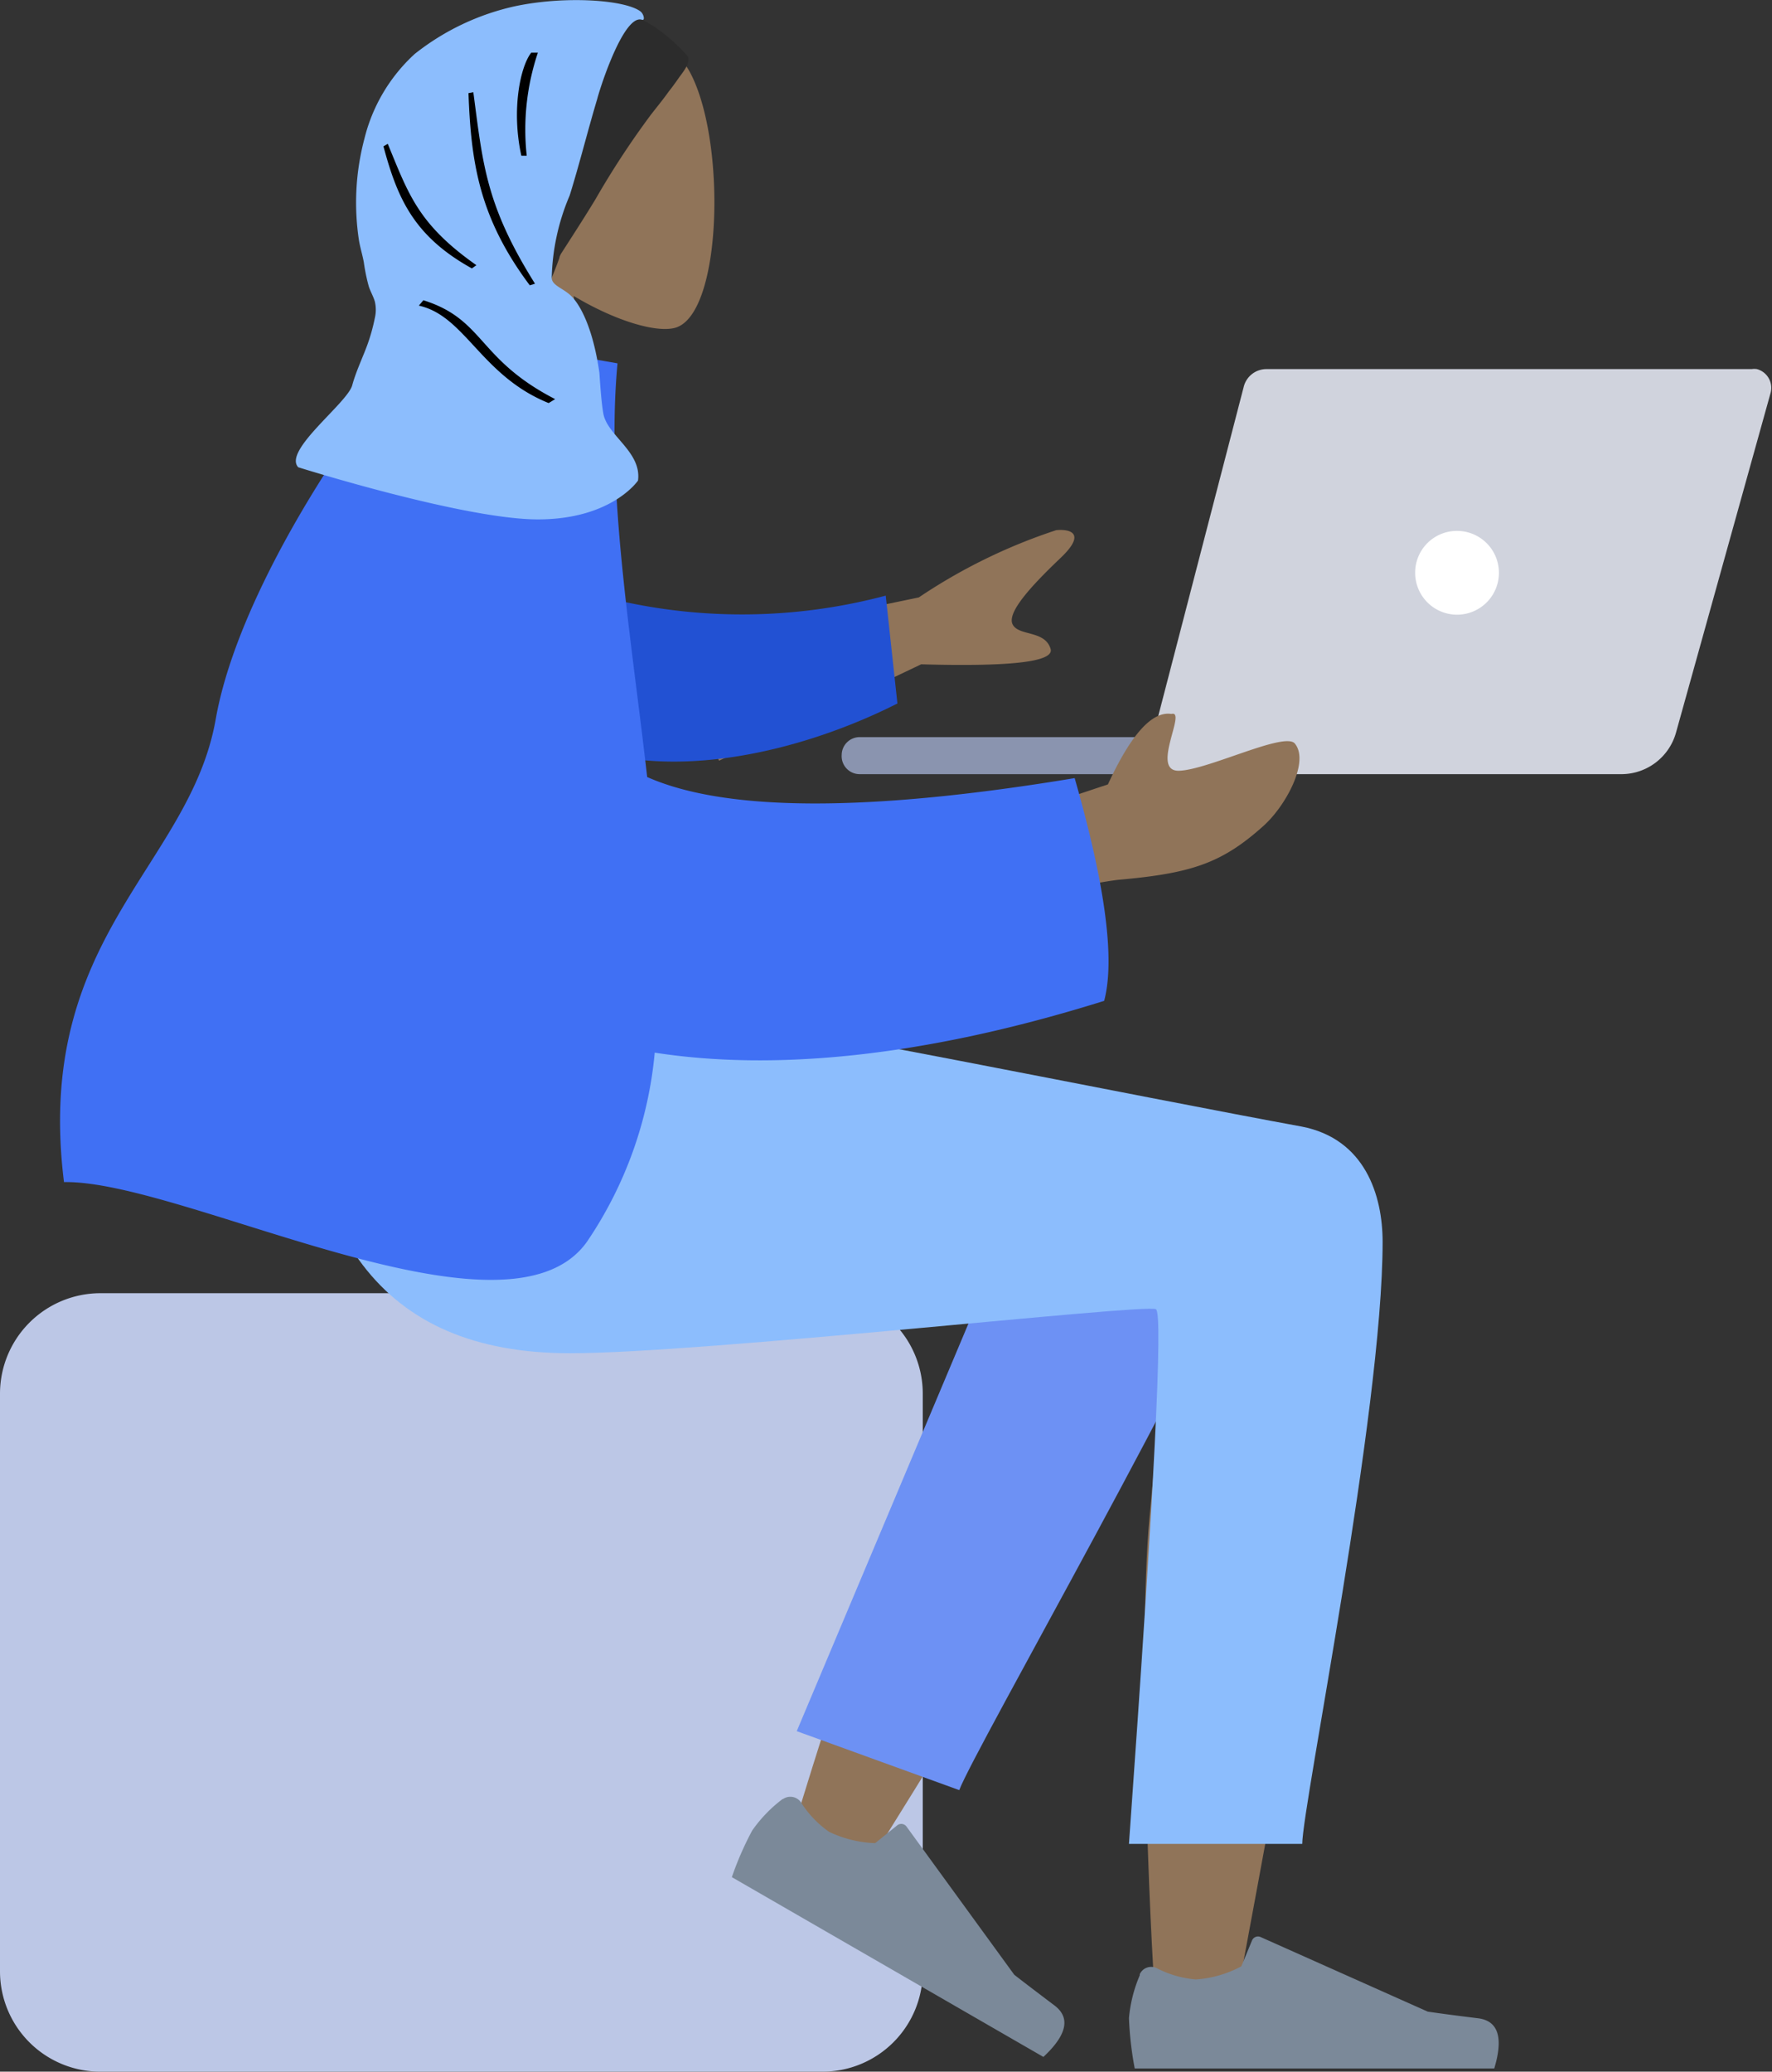<svg id="Groupe_1794" data-name="Groupe 1794" xmlns="http://www.w3.org/2000/svg" viewBox="0 0 98.57 115.23">
  <rect x="0" y="0" width="98.57" height="115.23" fill="#333333" stroke="none"/>
  <defs>
    <style>
      .cls-1 {
        fill: #8a94af;
      }

      .cls-2 {
        fill: #d0d3dd;
      }

      .cls-3 {
        fill: #fff;
      }

      .cls-4 {
        fill: #907459;
      }

      .cls-10, .cls-11, .cls-12, .cls-4, .cls-5, .cls-6, .cls-7, .cls-8, .cls-9 {
        fill-rule: evenodd;
      }

      .cls-5 {
        fill: #bcc7e6;
      }

      .cls-6 {
        fill: #6d91f4;
      }

      .cls-7 {
        fill: #7b8999;
      }

      .cls-8 {
        fill: #8cbdfd;
      }

      .cls-9 {
        fill: #2251d3;
      }

      .cls-10 {
        fill: #4070f4;
      }

      .cls-11 {
        fill: #2c2c2c;
      }
    </style>
  </defs>
  <title>MADAME</title>
  <g id="humaaans_sitting-5" data-name="humaaans sitting-5">
    <g id="A-Human_Sitting" data-name="A-Human Sitting">
      <g id="Groupe_1799" data-name="Groupe 1799">
        <path id="Tracé_1151" data-name="Tracé 1151" class="cls-1" d="M47.82,43.06H66.38V41H47.82a1,1,0,0,0-1,1h0A1,1,0,0,0,47.82,43.06Z" transform="translate(0 0)"/>
        <g id="Groupe_690" data-name="Groupe 690">
          <path id="Tracé_1152" data-name="Tracé 1152" class="cls-2" d="M63.59,43.06H90.23a3.16,3.16,0,0,0,3-2.31l5.26-18.89a1.08,1.08,0,0,0-.76-1.33,1,1,0,0,0-.29,0h-27a1.3,1.3,0,0,0-1.26,1Z" transform="translate(0 0)"/>
          <path id="Tracé_1153" data-name="Tracé 1153" class="cls-3" d="M78.72,31.85a2.33,2.33,0,1,0,2.33-2.32h0A2.32,2.32,0,0,0,78.72,31.85Z" transform="translate(0 0)"/>
        </g>
      </g>
      <path id="Skin" class="cls-4" d="M37,36.16l14.11-2.93a31,31,0,0,1,7.64-3.74c.67-.07,1.76.1.26,1.53s-3,3-2.69,3.69,1.8.32,2.12,1.38c.22.72-2.18,1-7.2.86L40,42.31Z" transform="translate(0 0)"/>
      <g id="Bottom_Sitting_Skinny-Jeans-1" data-name="Bottom Sitting Skinny-Jeans-1">
        <g id="Symbols">
          <g id="Objects_Seat_Cube-2" data-name="Objects Seat Cube-2">
            <path id="Seat" class="cls-5" d="M5.59,71.93H45.74a5.59,5.59,0,0,1,5.59,5.59v32.13a5.58,5.58,0,0,1-5.59,5.58H5.59A5.58,5.58,0,0,1,0,109.65H0V77.52a5.59,5.59,0,0,1,5.59-5.59Z" transform="translate(0 0)"/>
          </g>
        </g>
        <path id="Skin-2" class="cls-4" d="M68.11,63.51c2.92-1.75,7.83.5,7.82,3,0,7.51-6.87,42.9-7.22,45.14s-4.2,2.83-4.42,0c-.35-4.49-1-20-.35-27.22.27-3,.56-5.8.85-8.32Q59.41,85.88,48.11,104L44,102.16q4.81-15.85,7.89-22.39c3.52-7.46,6.81-13.84,8.2-16.09C62.3,60.14,66.1,61.37,68.11,63.51Z" transform="translate(0 0)"/>
        <path id="LegLower" class="cls-6" d="M44.32,96.29l14-33.23c3.36-5.4,12.78,1.1,11.64,4.24-2.6,7.12-15.83,30.15-16.6,32.27Z" transform="translate(0 0)"/>
        <g id="Accessories_Shoe_Flat-Sneaker" data-name="Accessories Shoe Flat-Sneaker">
          <path id="shoe" class="cls-7" d="M43.54,100.06a7.68,7.68,0,0,0-1.7,1.76,17.5,17.5,0,0,0-1.13,2.59l17.33,10c1.31-1.22,1.52-2.18.62-2.86s-1.65-1.25-2.24-1.71l-6-8.25a.36.36,0,0,0-.5-.07h0l-1.24,1a6.48,6.48,0,0,1-2.56-.63,5.74,5.74,0,0,1-1.57-1.65h0a.72.72,0,0,0-1-.17Z" transform="translate(0 0)"/>
        </g>
        <path id="Leg-and-Butt" class="cls-8" d="M76.91,69.08c0,9.42-4.47,31.41-4.47,33.48H62.8q2.11-29.43,1.5-29.74c-.61-.32-25.2,2.45-32.58,2.45-10.64,0-15-6.7-15.39-19.13H37.4c4.29.46,26.66,5,35,6.52C75.93,63.34,76.91,66.48,76.91,69.08Z" transform="translate(0 0)"/>
        <g id="Accessories_Shoe_Flat-Sneaker-2" data-name="Accessories Shoe Flat-Sneaker-2">
          <path id="shoe-2" class="cls-7" d="M63.4,109.87a7.79,7.79,0,0,0-.6,2.38,18.91,18.91,0,0,0,.32,2.8h20q.78-2.58-.9-2.79c-1.13-.14-2.06-.26-2.8-.37l-9.3-4.15a.36.36,0,0,0-.47.18h0l-.6,1.45a6.21,6.21,0,0,1-2.53.73,5.76,5.76,0,0,1-2.18-.63h0a.7.7,0,0,0-.94.34S63.4,109.85,63.4,109.87Z" transform="translate(0 0)"/>
        </g>
      </g>
      <path id="Skin-3" class="cls-4" d="M55.63,45.63l6-2q1.92-4.17,3.53-3.92c.89-.24-1.19,3.2.42,3.16s5.9-2.2,6.45-1.51c.82,1-.5,3.46-1.75,4.58-2.32,2.08-4,2.64-8.11,3A21.84,21.84,0,0,0,55,51.18Z" transform="translate(0 0)"/>
      <path id="Sleeve" class="cls-9" d="M31.91,32.73a31.07,31.07,0,0,0,17.36.4l.65,6c-5.47,2.76-12.37,4.24-17.41,2.45a4.83,4.83,0,0,1-.6-8.86Z" transform="translate(0 0)"/>
      <path id="Clothes" class="cls-10" d="M36,43.22q6.57,2.91,23.78.06,2.56,8.94,1.64,12.39c-10.1,3.16-18.42,3.9-25,2.88a22.36,22.36,0,0,1-3.77,10.52c-4.47,6.29-22.45-3.44-29.09-3.32C1.86,52.11,10.56,48.22,12,40c1.6-9.06,11.41-21.72,12.49-21.52l9.86,1.73C33.7,27.18,35.1,35.29,36,43.22Z" transform="translate(0 0)"/>
      <g id="Head_Front_Hijab-1" data-name="Head Front Hijab-1">
        <g id="Head">
          <path id="Tracé_962" data-name="Tracé 962" class="cls-4" d="M27.77,13a9.63,9.63,0,0,1-2.55-6.91C25.75-1.46,36.32.21,38.37,4s1.82,13.56-.84,14.24c-1.06.27-3.32-.4-5.62-1.78l1.45,10.2H24.84Z" transform="translate(0 0)"/>
        </g>
        <g id="Hijab">
          <path id="Front" class="cls-11" d="M36.45,1.52a8,8,0,0,0-.81-.46L35.24.8c-.25.09-1,.41-1.07.69l0,.06c-.11.19-.2.39-.3.59-.2.44-.38.9-.55,1.36-.33.89-.61,1.8-.87,2.71s-.5,1.87-.75,2.8c-.36,1.35-.83,2.65-1.19,4a7.63,7.63,0,0,0-.3,2.6v.05c0,.13,0,.27,0,.4s0,.24.05.35a22,22,0,0,0,.86-2.07c0-.07.05-.14.07-.2l.27-.42c.56-.87,1.12-1.74,1.66-2.63a47.49,47.49,0,0,1,3.08-4.7c.34-.44.69-.86,1-1.3.2-.25.38-.5.56-.76s.69-.83.49-1.21A10.24,10.24,0,0,0,36.45,1.52Z" transform="translate(0 0)"/>
          <path id="Turban" class="cls-8" d="M35.71,1.1c.19.06.1-.33-.09-.47C34.77,0,31.51-.25,28.68.34A13.74,13.74,0,0,0,23.07,3a9.45,9.45,0,0,0-2.8,4.72,13.85,13.85,0,0,0-.3,5.66c.07.42.2.82.27,1.22a10.1,10.1,0,0,0,.28,1.35c.09.27.25.54.33.82a2,2,0,0,1,0,.92,10.23,10.23,0,0,1-.43,1.53c-.28.75-.62,1.45-.83,2.22-.29,1-3.86,3.63-3,4.55,0,0,9.21,2.9,13.33,2.9s5.57-2.16,5.57-2.16c.21-1.58-1.66-2.47-1.92-3.68-.14-.72-.22-2.28-.23-2.33-.37-2.57-1.1-3.79-1.55-4.24s-1.06-.58-1.1-1a12.37,12.37,0,0,1,1-4.61c.55-1.77,1-3.59,1.53-5.36C33.42,4.74,34.72.77,35.71,1.1Z" transform="translate(0 0)"/>
          <path id="Shade" class="cls-12" d="M29.92,2.93a13.42,13.42,0,0,0-.62,5.73H29c-.56-2.55-.06-4.95.55-5.73ZM21.57,8c1.16,2.81,1.69,4.47,4.93,6.75l-.25.18C23,13.13,22.1,11,21.33,8.14Zm4.76-2.87c.53,4,.69,6.28,3.43,10.65l-.29.09C26.64,12.09,26.2,9,26.06,5.18ZM23.3,17l.25-.3c3.41,1.07,3,3.27,7.33,5.5l-.36.22C26.76,20.9,25.88,17.57,23.3,17Z" transform="translate(0 0)"/>
        </g>
      </g>
    </g>
  </g>
</svg>
